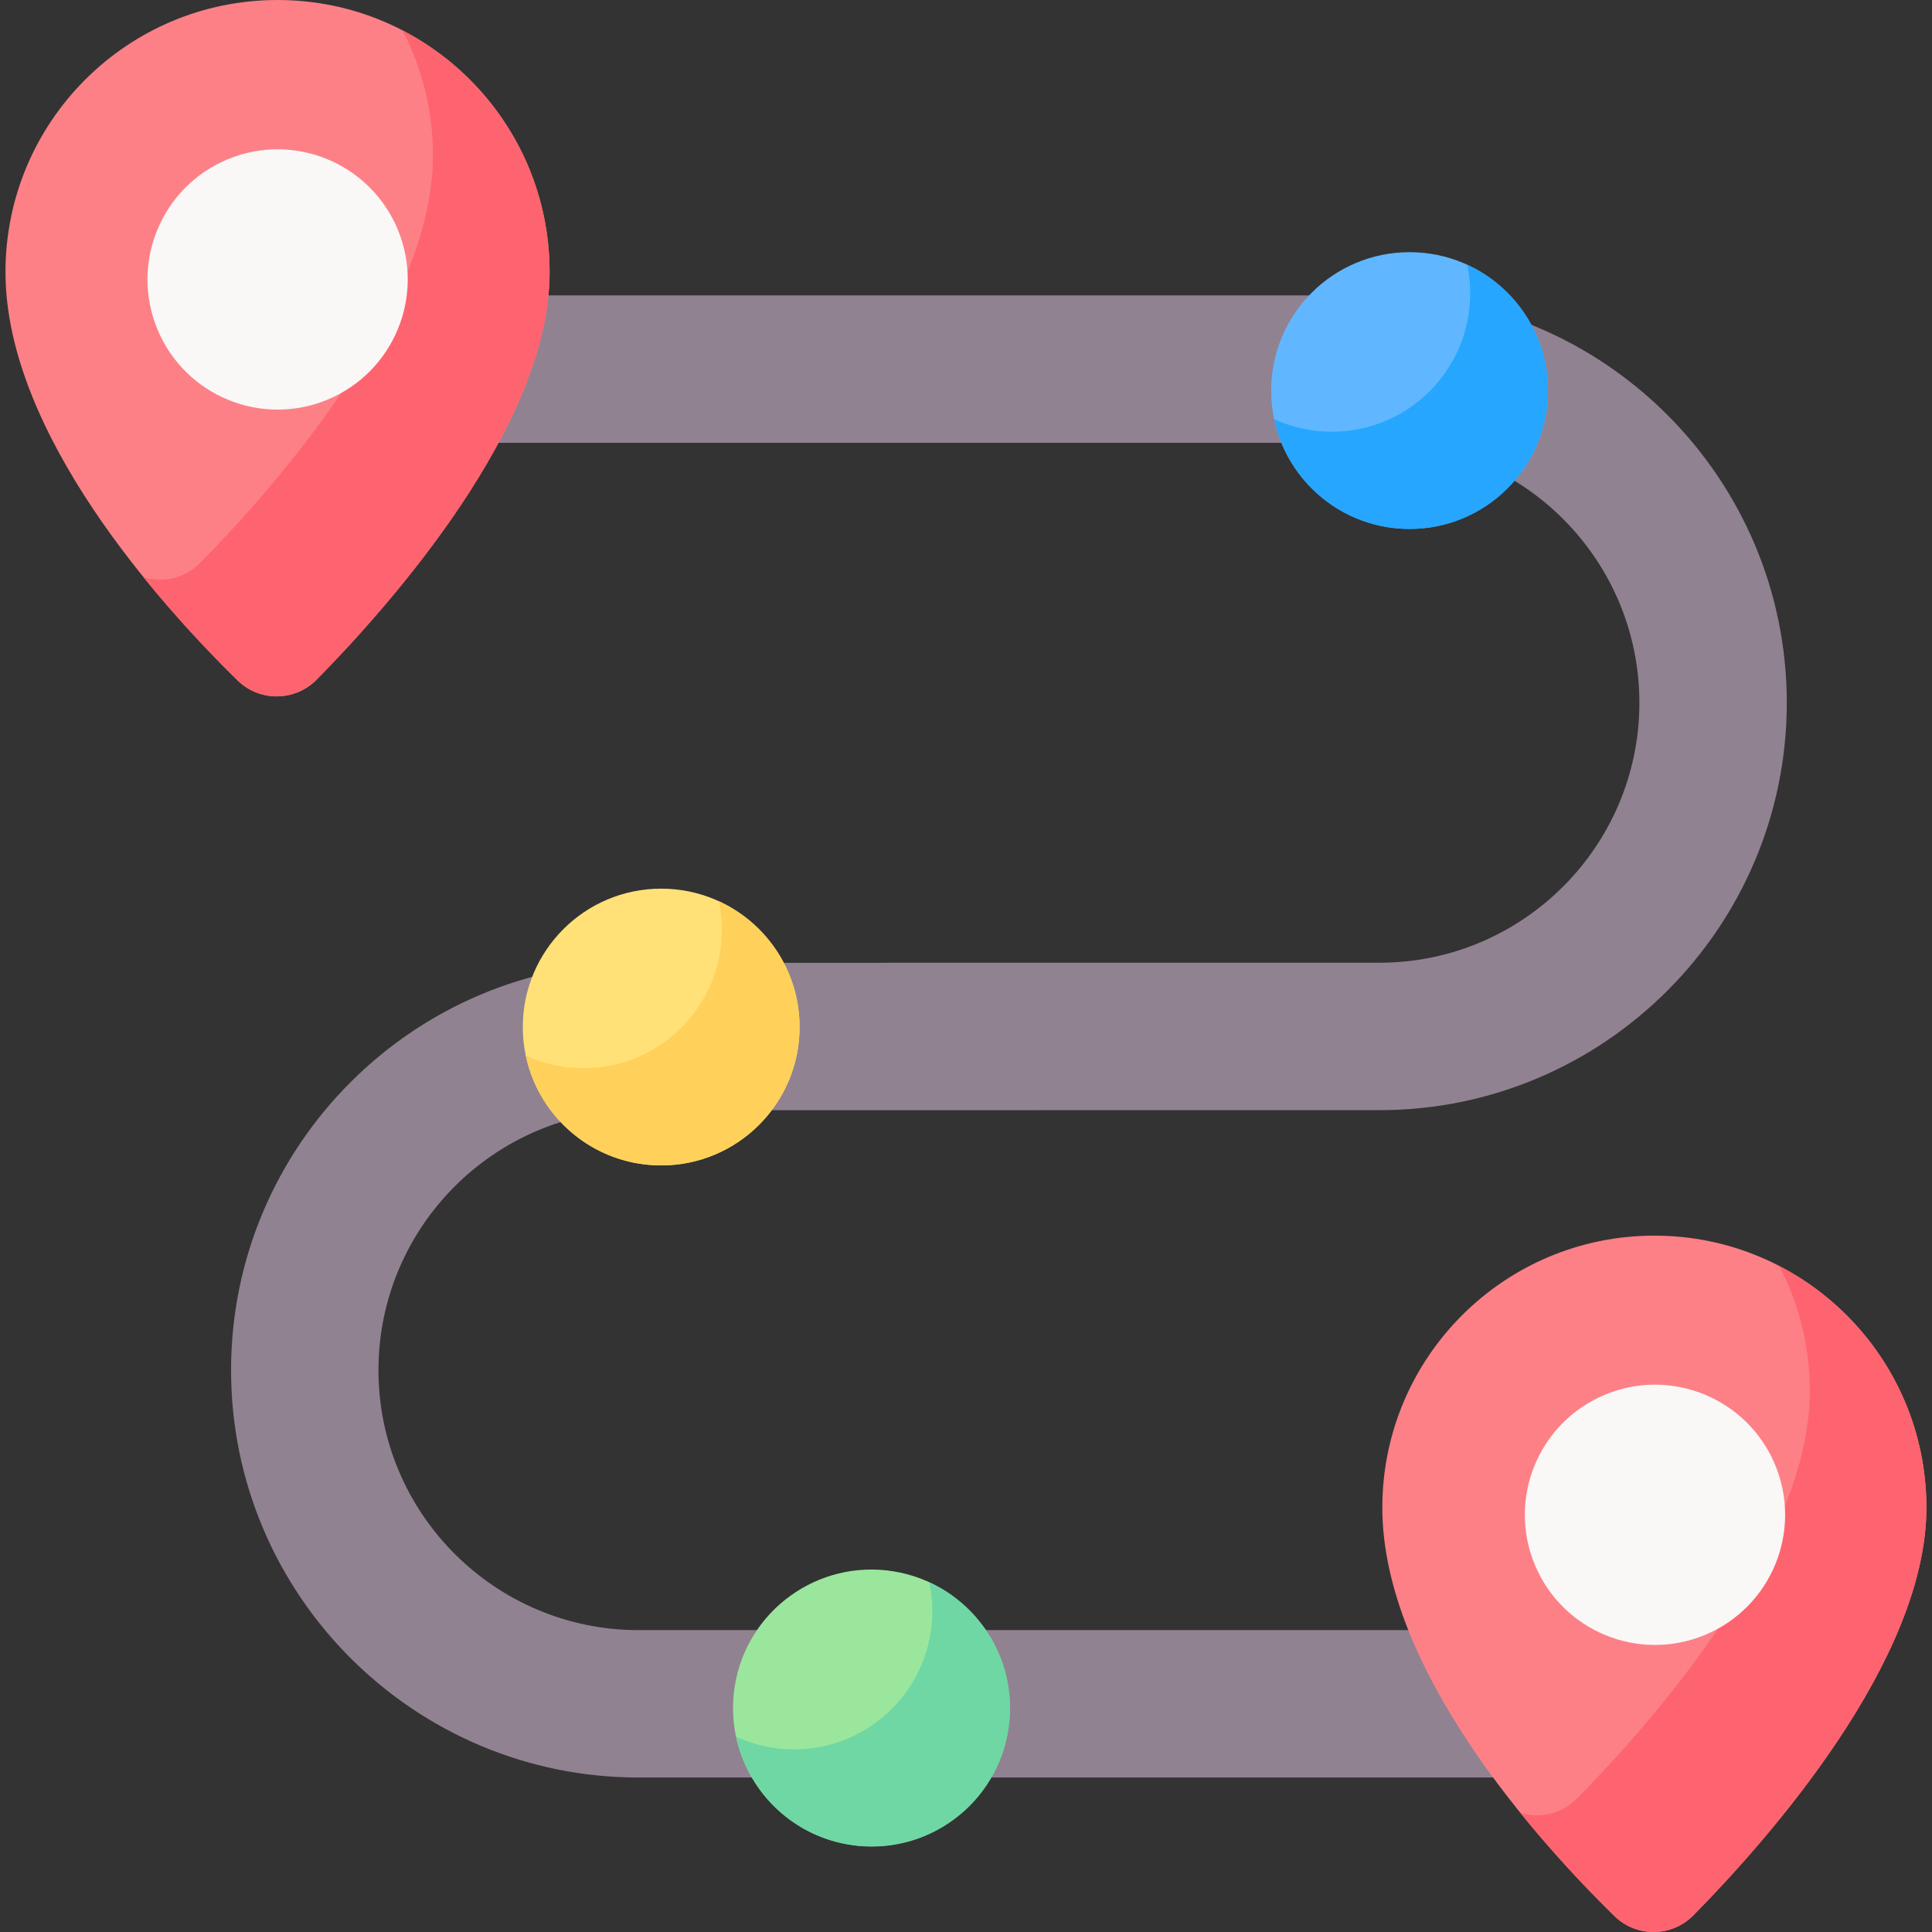 <?xml version="1.0" encoding="UTF-8"?> <svg xmlns="http://www.w3.org/2000/svg" width="55" height="55" viewBox="0 0 55 55" fill="none"><rect x="0" y="0" width="55" height="55" fill="#333333" stroke="none"/><g clip-path="url(#clip0_1830_1866)"><path d="M18.175 31.605L39.27 31.604C45.664 31.604 50.866 26.401 50.866 20.007C50.866 13.613 45.664 8.41 39.27 8.41H8.911C7.752 8.41 6.813 9.35 6.813 10.508C6.813 11.667 7.752 12.606 8.911 12.606H39.27C43.35 12.606 46.67 15.926 46.67 20.007C46.67 24.087 43.35 27.407 39.27 27.407L18.175 27.409C11.78 27.409 6.578 32.611 6.578 39.005C6.578 45.4 11.78 50.602 18.175 50.602H45.986C47.145 50.602 48.084 49.663 48.084 48.504C48.084 47.345 47.145 46.406 45.986 46.406H18.175C14.094 46.406 10.774 43.086 10.774 39.005C10.774 34.925 14.094 31.605 18.175 31.605Z" fill="#918291"></path><path d="M54.841 42.921C54.841 47.27 50.352 52.348 48.209 54.524C47.592 55.15 46.587 55.16 45.959 54.545C43.806 52.438 39.352 47.522 39.352 42.921C39.352 38.644 42.819 35.176 47.096 35.176C51.373 35.176 54.841 38.643 54.841 42.921Z" fill="#FD8087"></path><path d="M50.654 36.042C51.207 37.108 51.521 38.318 51.521 39.601C51.521 43.95 47.032 49.028 44.889 51.204C44.456 51.643 43.832 51.778 43.281 51.608C44.263 52.823 45.239 53.842 45.959 54.546C46.587 55.161 47.592 55.15 48.209 54.524C50.352 52.348 54.841 47.27 54.841 42.921C54.84 39.927 53.141 37.331 50.654 36.042Z" fill="#FE646F"></path><path d="M15.646 7.745C15.646 12.094 11.156 17.172 9.014 19.348C8.397 19.974 7.391 19.985 6.763 19.37C4.611 17.262 0.156 12.346 0.156 7.745C0.156 3.467 3.624 0 7.901 0C12.178 0 15.646 3.467 15.646 7.745Z" fill="#FD8087"></path><path d="M11.459 0.866C12.012 1.932 12.325 3.141 12.325 4.425C12.325 8.774 7.836 13.852 5.694 16.028C5.261 16.467 4.637 16.602 4.086 16.432C5.067 17.647 6.044 18.665 6.763 19.369C7.391 19.984 8.397 19.974 9.014 19.348C11.156 17.172 15.646 12.094 15.646 7.745C15.646 4.751 13.945 2.155 11.459 0.866Z" fill="#FE646F"></path><path d="M40.127 15.058C42.303 15.058 44.067 13.294 44.067 11.118C44.067 8.943 42.303 7.179 40.127 7.179C37.951 7.179 36.188 8.943 36.188 11.118C36.188 13.294 37.951 15.058 40.127 15.058Z" fill="#60B7FF"></path><path d="M18.822 33.177C20.998 33.177 22.762 31.413 22.762 29.237C22.762 27.062 20.998 25.298 18.822 25.298C16.647 25.298 14.883 27.062 14.883 29.237C14.883 31.413 16.647 33.177 18.822 33.177Z" fill="#FFE177"></path><path d="M28.696 49.252C29.044 47.105 27.585 45.081 25.438 44.733C23.291 44.385 21.267 45.844 20.919 47.991C20.571 50.139 22.03 52.162 24.177 52.51C26.325 52.858 28.348 51.399 28.696 49.252Z" fill="#9BE69D"></path><path d="M48.532 46.545C50.422 45.762 51.319 43.595 50.536 41.705C49.752 39.815 47.585 38.918 45.695 39.702C43.806 40.485 42.908 42.652 43.692 44.542C44.475 46.432 46.642 47.329 48.532 46.545Z" fill="#FAF7F7"></path><path d="M41.77 7.537C41.825 7.8 41.854 8.073 41.854 8.352C41.854 10.528 40.091 12.291 37.915 12.291C37.329 12.291 36.773 12.163 36.273 11.933C36.649 13.718 38.232 15.058 40.128 15.058C42.304 15.058 44.068 13.294 44.068 11.118C44.068 9.529 43.126 8.16 41.77 7.537Z" fill="#26A6FE"></path><path d="M20.465 25.656C20.52 25.919 20.55 26.192 20.55 26.471C20.55 28.646 18.786 30.41 16.61 30.41C16.024 30.41 15.469 30.281 14.969 30.052C15.344 31.837 16.927 33.177 18.823 33.177C20.999 33.177 22.763 31.413 22.763 29.237C22.763 27.648 21.821 26.279 20.465 25.656Z" fill="#FFD15B"></path><path d="M26.457 45.047C26.512 45.31 26.542 45.582 26.542 45.862C26.542 48.037 24.778 49.801 22.602 49.801C22.016 49.801 21.461 49.672 20.961 49.443C21.336 51.228 22.919 52.568 24.816 52.568C26.991 52.568 28.755 50.804 28.755 48.628C28.755 47.038 27.813 45.67 26.457 45.047Z" fill="#6FD7A3"></path><path d="M9.321 11.378C11.211 10.594 12.108 8.427 11.325 6.537C10.541 4.647 8.374 3.75 6.484 4.534C4.595 5.317 3.698 7.484 4.481 9.374C5.264 11.264 7.431 12.161 9.321 11.378Z" fill="#FAF7F7"></path></g><defs><clipPath id="clip0_1830_1866"><rect width="55" height="55" fill="white"></rect></clipPath></defs></svg> 